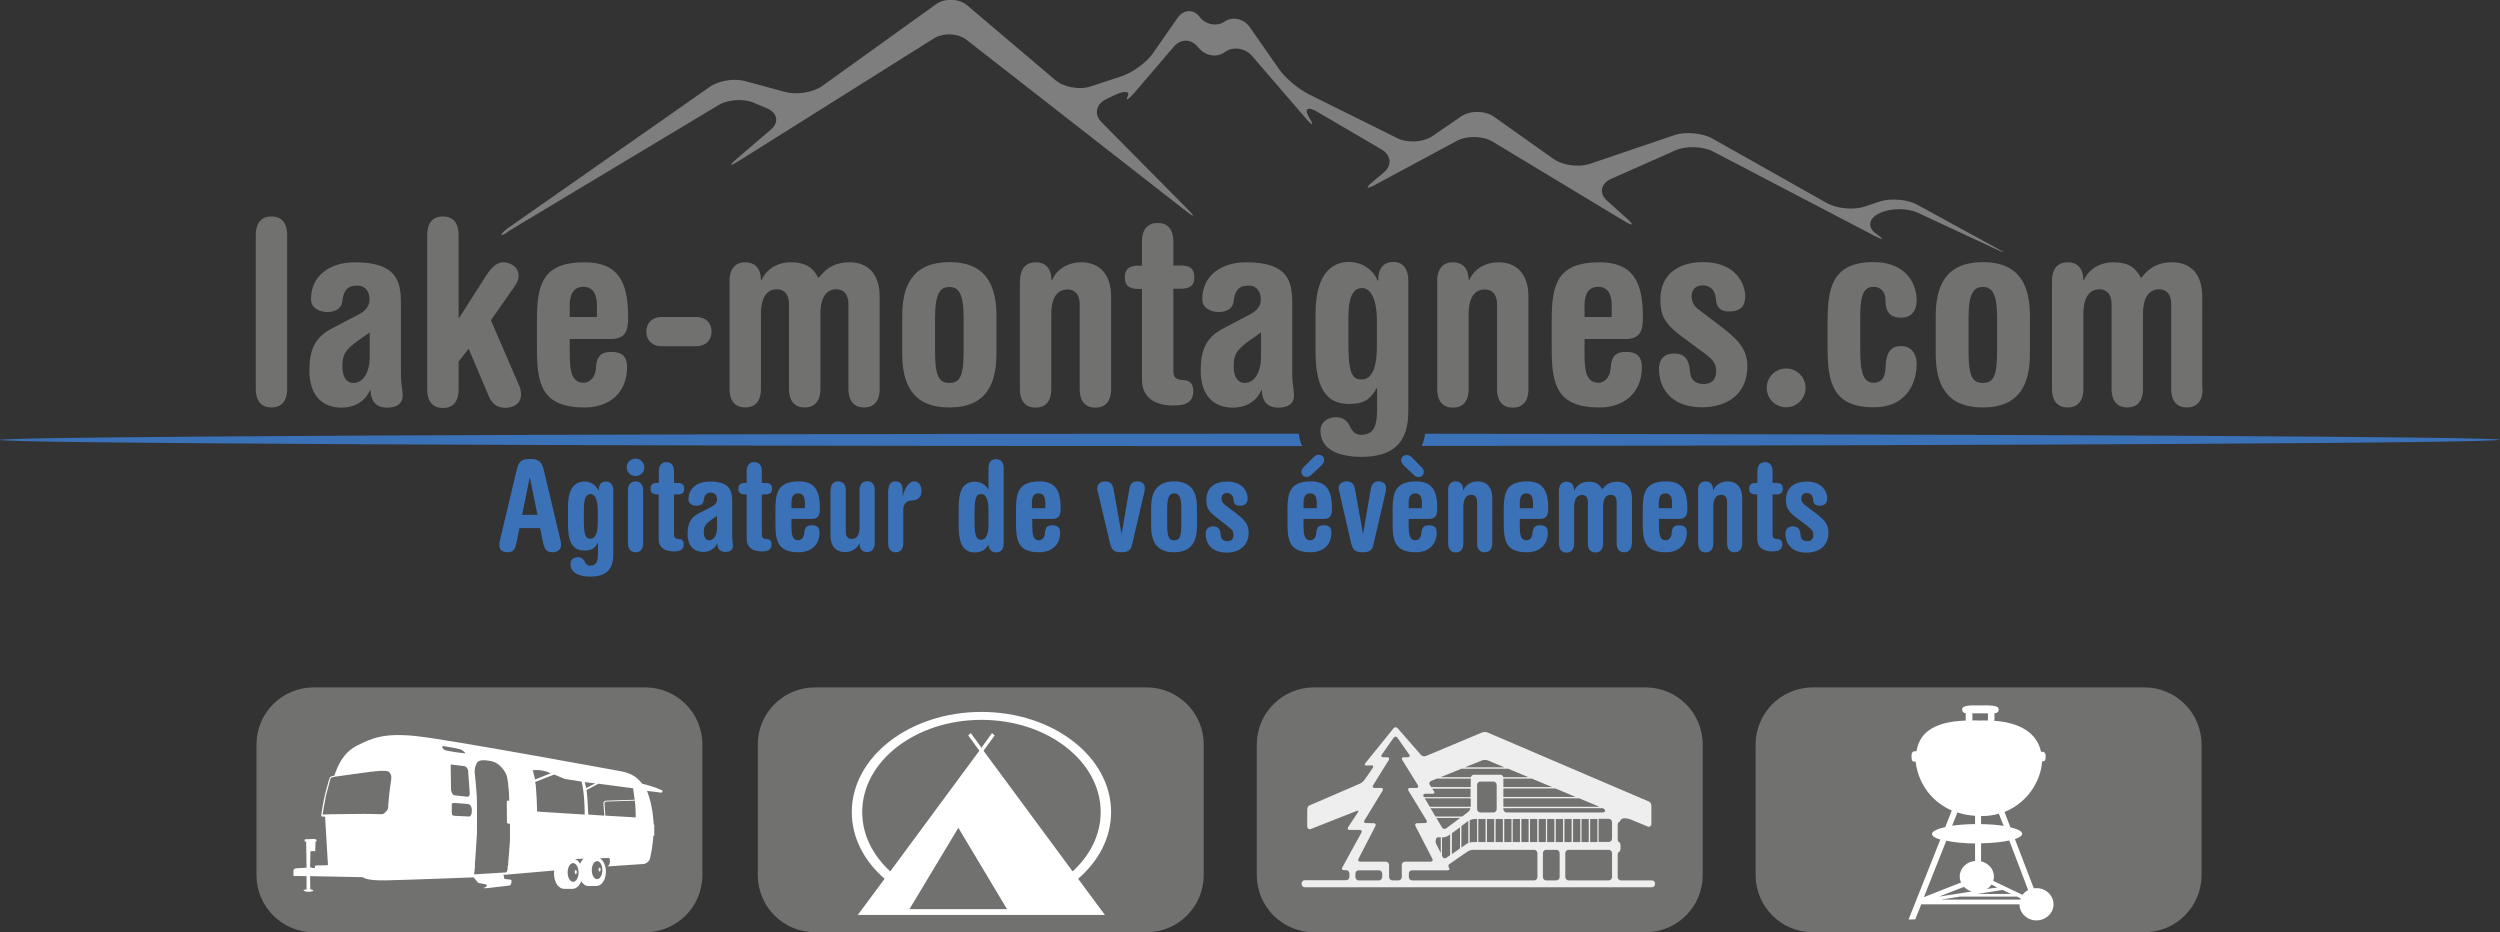 <svg xmlns="http://www.w3.org/2000/svg" xmlns:xlink="http://www.w3.org/1999/xlink" id="Calque_1" x="0px" y="0px" viewBox="0 0 1417.3 528.5" style="enable-background:new 0 0 1417.3 528.5;" xml:space="preserve"><rect x="0" y="0" width="1417.3" height="528.5" fill="#333333" stroke="none"/><style type="text/css">	.st0{fill:#7E7E7E;}	.st1{fill:#3A71B7;}	.st2{fill:#717170;}	.st3{fill:#EEEEEE;}	.st4{fill:#FFFFFF;}</style><path class="st0" d="M694.4,29.5c4.5-3.3,11.4-2.4,15.4,2.2l30.5,35.4c3.9,4.6,4.8,4.3,1.8-0.6c-2.9-4.9-0.8-6.4,4.7-3.1l36.4,21.3 c5.5,3.2,6.1,9.1,1.3,13.1l-6,5c-4.8,4-4,4.8,1.6,1.7l45.9-24.7c5.6-3,14.7-2.8,20.2,0.5l74.4,44.9c5.4,3.3,6.1,2.6,1.5-1.5 l-11.1-10c-4.6-4.1-3.5-9.7,2.4-12.3l36.5-16.2c5.9-2.6,15.4-2.3,21.1,0.6l91.3,47.7c5.7,3,6.2,2.5,1.3-1c-5-3.5-4.3-8.6,1.5-11.4 l0.9-0.4c5.8-2.8,15.4-2.8,21.2-0.1l44,20.5c5.8,2.7,6,2.4,0.4-0.6l-44.6-24.4c-5.6-3.1-15.3-3.9-21.5-1.8l-8.3,2.8 c-6.2,2.1-15.8,1.2-21.4-1.9l-65.1-36.7c-5.6-3.1-15.2-4-21.4-1.9l-48,16.3c-6.2,2.1-15.5,0.9-20.6-2.8l-33.7-23.9 c-5.1-3.6-13.6-3.7-18.8-0.1l-16,11c-5.2,3.6-14.2,4.1-19.9,1.3l-50.4-25c-5.8-2.9-13.3-9.2-16.7-14.1l-16.6-23.8 c-3.4-4.9-9.8-6.4-14.3-3.3c-4.4,3.1-10.9,1.8-14.3-2.7c-3.4-4.5-9-4.2-12.4,0.6l-14.2,20.4c-3.4,4.9-11.3,10.6-17.5,12.7l-17.6,5.8 c-6.2,2.1-15.2,0.5-19.9-3.5l-50-42.4c-4.7-4-12.8-4.3-17.9-0.6l-64.3,46.2c-5.1,3.7-14.5,5.2-20.8,3.5l-23.3-6.3 c-6.4-1.7-15.6,0-20.5,3.9l-114.3,80c-4.9,3.9-3.4,4.8,1.4,1l118.1-70.9c5.3-3.5,14.5-4.2,20.4-1.7l7.6,3.2c6,2.6,7,7.9,2.3,12 l-19.4,16.6c-4.7,4-4.2,4.6,1.2,1.2l110.5-69.4c5.4-3.4,13.8-3,18.7,0.9l124.2,96.9c4.9,3.9,5.4,3.4,1.1-0.9l-49-49.5 c-4.3-4.3-3.1-10.2,2.7-13l4.4-2.1c5.8-2.8,9.3-2.6,7.8,0.5c-1.5,3.1,0.4,1.9,4.4-2.7l21.8-25.5c3.9-4.6,10.1-4.4,13.7,0.4l0.3,0.3 C683.2,31.7,689.9,32.9,694.4,29.5L694.4,29.5z"></path><g>	<path class="st1" d="M294.5,299.4h11.7l1.5,7.5c0.9,4.7,2.3,6.2,5.7,6.2c2.3,0,4.7-1.2,4.7-4.4c0-0.8-0.3-2.3-0.7-3.9l-9-37.9  c-1.2-5.2-3-6.7-7.8-6.7c-5.3,0-6.6,1.5-7.8,6.7l-9.1,38.2c-0.4,1.4-0.6,3.1-0.6,3.9c0,2.5,1.6,4.1,4.5,4.1c3,0,4.3-1.3,5-4.5  L294.5,299.4L294.5,299.4z M304.7,291.9H296l4.3-21.2h0.1L304.7,291.9L304.7,291.9z"></path>	<path class="st1" d="M322,287.3v9.9c0,7.9,1.4,14.9,9.2,14.9c3.7,0,5.7-0.8,7.7-4.3h0.1v5.3c0,5.2-0.8,7.6-4.5,7.6  c-1.1,0-2.3-0.6-3-2.3c-0.6-1.3-1.8-2.5-3.8-2.5c-2.5,0-4.3,1.4-4.3,3.8c0,5,4.9,7.2,11.3,7.2c8.6,0,13-3.8,13-12.5v-36.2  c0-3.5-1.7-5.2-4.1-5.2c-2.7,0-4.2,1.6-4.2,5.2h-0.1c-1.3-3.3-4.6-5.2-7.9-5.2C323.9,273,322,280,322,287.3L322,287.3z M331,294.6  v-6.1c0-6.2,1.4-8.4,3.8-8.4c1.6,0,4.1,1.5,4.1,9.3v6.7c0,7.7-2.2,9.3-4.2,9.3C331.8,305.4,331,303.1,331,294.6L331,294.6z"></path>	<path class="st1" d="M356,278.1v29.8c0,3.5,1.7,5.2,4.3,5.2c2.6,0,4.3-1.6,4.3-5.2v-29.8c0-3.5-1.7-5.2-4.3-5.2  C357.7,273,356,274.6,356,278.1L356,278.1z M360.3,260c-2.8,0-5,2.2-5,4.9c0,2.8,2.2,5,5,5c2.8,0,5-2.2,5-5  C365.2,262.2,363,260,360.3,260L360.3,260z"></path>	<path class="st1" d="M373.5,280.3h-0.9c-2.5,0-3.8-0.9-3.8-3.2c0-2.4,1.3-3.3,3.8-3.3h0.9v-6.6c0-3.5,1.7-5.2,4.3-5.2  c2.6,0,4.3,1.6,4.3,5.2v6.6h2c2.6,0,3.8,0.8,3.8,3.3c0,2.3-1.3,3.2-3.8,3.2h-2v22.5c0,1.6,0.4,2.6,2.3,2.7c2,0.1,3.2,0.8,3.2,3.1  c0,2.9-1.8,4-5.5,4c-6.7,0-8.7-3.5-8.7-7.1V280.3L373.5,280.3z"></path>	<path class="st1" d="M415.1,304v-19.7c0-6.2-1.3-11.3-12.8-11.3c-6.7,0-12,3.5-12,10.2c0,2.6,2.6,3.5,4.5,3.5c2.3,0,3.9-1,4.1-2.8  c0.4-3.1,1.3-4.6,4.3-4.6c2.2,0,3.3,1.8,3.3,3.8c0,1.6-0.9,3-2.8,4l-7.7,4c-4.5,2.4-6.2,5.7-6.2,11.5c0,7.2,3.8,10.3,8.9,10.3  c3.1,0,6.3-1.4,7.9-4.8l0.1-0.1c0,3.8,2.2,4.9,4.5,4.9c2.8,0,4.3-1.1,4.3-3.4C415.6,308.5,415.1,306.5,415.1,304L415.1,304z   M406.5,292.4v6.8c0,4-1.7,7.1-4.5,7.1c-1.8,0-3-1.6-3-4.5c0-3.3,0.7-4.6,4.5-7.3L406.5,292.4L406.5,292.4z"></path>	<path class="st1" d="M423.3,280.3h-0.9c-2.6,0-3.8-0.9-3.8-3.2c0-2.4,1.3-3.3,3.8-3.3h0.9v-6.6c0-3.5,1.7-5.2,4.3-5.2  c2.6,0,4.3,1.6,4.3,5.2v6.6h2c2.6,0,3.8,0.8,3.8,3.3c0,2.3-1.3,3.2-3.8,3.2h-2v22.5c0,1.6,0.4,2.6,2.3,2.7c2,0.1,3.2,0.8,3.2,3.1  c0,2.9-1.8,4-5.4,4c-6.7,0-8.7-3.5-8.7-7.1V280.3L423.3,280.3z"></path>	<path class="st1" d="M439.6,289v8c0,9.8,1.4,16.1,13.2,16.1c7,0,11.8-4.2,11.8-11.1c0-3.4-1.8-4.2-4.4-4.2c-2.4,0-4.1,0.8-4.3,4.6  c-0.1,2.1-1.5,3.9-3.3,3.9c-3.6,0-3.9-3.6-3.9-8.2v-3.9H460c4.4,0,4.8-2.7,4.8-6.2c0-10-3-15.1-12-15.1  C441,273,439.6,279.2,439.6,289L439.6,289z M456.2,288.1h-7.5v-3.2c0-2.9,0.9-5.2,3.8-5.2c2.8,0,3.8,2.3,3.8,5.2V288.1L456.2,288.1  z"></path>	<path class="st1" d="M470.9,278.1c0-3.5,1.7-5.2,4.3-5.2c2.6,0,4.3,1.6,4.3,5.2v23.4c0,2.9,1.2,4,3.3,4c3,0,4.5-2,4.5-6.9v-20.6  c0-3.5,1.7-5.2,4.3-5.2c2.6,0,4.3,1.6,4.3,5.2v29.8c0,3.5-1.7,5.2-4.3,5.2c-2.6,0-4.3-1.6-4.3-5h-0.1c-1.4,3.3-4.8,5-8.1,5  c-4.8,0-8.3-3-8.3-9.5V278.1L470.9,278.1z"></path>	<path class="st1" d="M503.7,277.6c0-2.8,1.2-4.7,4-4.7c2.8,0,4,1.8,4,4.7v3.6h0.1c1.3-4.8,3.5-8.3,6.4-8.3c2.3,0,4.2,1.7,4.2,5.6  c0,2.6-1.4,5.2-5.4,5.2c-2.7,0-4.9,1.8-4.9,5.2v19c0,3.5-1.7,5.2-4.3,5.2c-2.6,0-4.3-1.6-4.3-5.2V277.6L503.7,277.6z"></path>	<path class="st1" d="M543.5,287.9v10.3c0,7.9,1.4,15,9.2,15c3.3,0,6.1-1.4,7.6-4.5h0.1c0,2.5,1.8,4.5,4.3,4.5  c2.6,0,4.3-1.6,4.3-5.2v-42.5c0-3.5-1.7-5.2-4.3-5.2c-2.6,0-4.3,1.6-4.3,5.2v12h-0.1c-1.6-2.9-4.5-4.4-7.6-4.4  C544.9,273,543.5,280,543.5,287.9L543.5,287.9z M552.5,295.9v-5c0-8.4,0.8-10.8,3.7-10.8c2,0,4.2,1.5,4.2,9.3v7.2  c0,5.5-0.9,9.4-4.3,9.4C553,306,552.5,302.3,552.5,295.9L552.5,295.9z"></path>	<path class="st1" d="M576,289v8c0,9.8,1.4,16.1,13.2,16.1c7,0,11.8-4.2,11.8-11.1c0-3.4-1.9-4.2-4.4-4.2c-2.4,0-4.1,0.8-4.2,4.6  c-0.1,2.1-1.5,3.9-3.3,3.9c-3.5,0-3.9-3.6-3.9-8.2v-3.9h11.3c4.4,0,4.8-2.7,4.8-6.2c0-10-3-15.1-12-15.1  C577.4,273,576,279.2,576,289L576,289z M592.6,288.1H585v-3.2c0-2.9,0.9-5.2,3.8-5.2c2.8,0,3.8,2.3,3.8,5.2V288.1L592.6,288.1z"></path>	<path class="st1" d="M622.4,278.9c-0.2-0.9-0.4-1.4-0.4-2c0-2.5,2.1-4,4.4-4c2.9,0,4.3,1.3,4.9,4.5l4.5,25.2h0.1l4.3-25.2  c0.5-2.8,1.6-4.5,4.5-4.5c3.1,0,4.3,1.9,4.3,3.7c0,1.1-0.1,1.9-0.4,3l-6.9,29.6c-0.6,2.5-1.9,3.9-6.1,3.9c-4.6,0-5.6-1.8-6.4-5.5  L622.4,278.9L622.4,278.9z"></path>	<path class="st1" d="M652.6,287.8v10.4c0,8.2,2.7,14.9,13,14.9c10.3,0,13-6.7,13-14.9v-10.4c0-8.2-2.7-14.9-13-14.9  C655.3,273,652.6,279.6,652.6,287.8L652.6,287.8z M661.7,297.5v-9.1c0-7,1.4-8.7,4-8.7c2.6,0,4,1.7,4,8.7v9.1c0,7.1-1.1,8.8-4,8.8  C662.8,306.3,661.7,304.6,661.7,297.5L661.7,297.5z"></path>	<path class="st1" d="M689.7,293.4c-5-3.7-5.8-6.1-5.8-10.1c0-6.9,4.9-10.3,11.8-10.3c9.2,0,11.6,6.3,11.6,9.4c0,2.6-1,4.3-4.5,4.3  c-2.3,0-3.4-1.2-3.5-3.3c-0.1-2.6-1.6-3.9-3.8-3.9c-1.8,0-3,1.2-3,3c0,1.3,0.5,2.6,1.9,3.7l5.3,4c5.4,4,8.2,6.6,8.2,11.8  c0,7.5-5.5,11.3-12.5,11.3c-9.3,0-11.9-6.1-11.9-10.6c0-3.2,2.1-4.3,4.1-4.3c3.2,0,4.3,1.7,4.5,5.3c0.1,1.6,1.1,3.1,3.8,3.1  c2.3,0,3.4-1.3,3.4-3.5c0-1.9-0.6-3-3.1-4.8L689.7,293.4L689.7,293.4z"></path>	<path class="st1" d="M746.5,288.1H739v-3.2c0-2.9,0.9-5.2,3.8-5.2c2.8,0,3.7,2.3,3.7,5.2V288.1L746.5,288.1z M729.9,289v8  c0,9.8,1.4,16.1,13.2,16.1c7,0,11.7-4.2,11.7-11.1c0-3.4-1.8-4.2-4.4-4.2c-2.4,0-4.1,0.8-4.2,4.6c-0.1,2.1-1.5,3.9-3.3,3.9  c-3.5,0-3.9-3.6-3.9-8.2v-3.9h11.3c4.4,0,4.8-2.7,4.8-6.2c0-10-3.1-15.1-12-15.1C731.3,273,729.9,279.2,729.9,289L729.9,289z   M744.9,259l-6,6c-0.6,0.6-1.1,1.5-1.1,2.3c0,1.8,1.1,3.1,3,3.1c1,0,1.8-0.4,2.5-1.1l5.6-5.2c0.9-0.8,1.8-2,1.8-3.3  c0-1.9-1.6-3-3.1-3C746.5,257.9,745.9,258,744.9,259L744.9,259z"></path>	<path class="st1" d="M759.3,278.9c-0.2-0.9-0.4-1.4-0.4-2c0-2.5,2.1-4,4.4-4c2.9,0,4.3,1.3,4.9,4.5l4.5,25.2h0.1l4.3-25.2  c0.5-2.8,1.6-4.5,4.5-4.5c3,0,4.2,1.9,4.2,3.7c0,1.1-0.1,1.9-0.4,3l-6.9,29.6c-0.6,2.5-1.8,3.9-6.1,3.9c-4.6,0-5.6-1.8-6.5-5.5  L759.3,278.9L759.3,278.9z"></path>	<path class="st1" d="M806.1,288.1h-7.5v-3.2c0-2.9,0.9-5.2,3.8-5.2c2.8,0,3.7,2.3,3.7,5.2V288.1L806.1,288.1z M789.5,289v8  c0,9.8,1.4,16.1,13.2,16.1c7,0,11.8-4.2,11.8-11.1c0-3.4-1.8-4.2-4.4-4.2c-2.4,0-4.1,0.8-4.3,4.6c-0.1,2.1-1.5,3.9-3.3,3.9  c-3.5,0-3.9-3.6-3.9-8.2v-3.9H810c4.4,0,4.8-2.7,4.8-6.2c0-10-3-15.1-12-15.1C791,273,789.5,279.2,789.5,289L789.5,289z   M796.1,264.2l5.6,5.2c0.8,0.7,1.6,1.1,2.5,1.1c1.8,0,3-1.4,3-3.1c0-0.9-0.4-1.7-1.1-2.3l-5.9-6c-1-1-1.6-1.1-2.8-1.1  c-1.5,0-3.1,1.1-3.1,3C794.4,262.2,795.2,263.3,796.1,264.2L796.1,264.2z"></path>	<path class="st1" d="M820.9,278.1c0-3.5,1.7-5.2,4.3-5.2c2.6,0,4.3,1.6,4.3,5h0.1c1.4-3.3,4.8-5,8.1-5c4.8,0,8.3,3,8.3,9.5v25.5  c0,3.5-1.7,5.2-4.3,5.2c-2.6,0-4.3-1.6-4.3-5.2v-23.4c0-2.9-1.5-4-3.3-4c-2.8,0-4.5,2.1-4.5,6.9v20.6c0,3.5-1.7,5.2-4.3,5.2  c-2.6,0-4.3-1.6-4.3-5.2V278.1L820.9,278.1z"></path>	<path class="st1" d="M852.5,289v8c0,9.8,1.4,16.1,13.2,16.1c7,0,11.8-4.2,11.8-11.1c0-3.4-1.8-4.2-4.4-4.2c-2.4,0-4.1,0.8-4.3,4.6  c-0.1,2.1-1.5,3.9-3.3,3.9c-3.6,0-3.9-3.6-3.9-8.2v-3.9h11.3c4.4,0,4.8-2.7,4.8-6.2c0-10-3.1-15.1-12-15.1  C853.9,273,852.5,279.2,852.5,289L852.5,289z M869.1,288.1h-7.5v-3.2c0-2.9,0.9-5.2,3.7-5.2c2.8,0,3.8,2.3,3.8,5.2V288.1  L869.1,288.1z"></path>	<path class="st1" d="M925.1,307.9c0,3.5-1.7,5.2-4.3,5.2c-2.6,0-4.3-1.6-4.3-5.2v-23.4c0-2.9-1.5-4-3.3-4c-2.7,0-4.4,2.1-4.4,6.9  v20.6c0,3.5-1.7,5.2-4.3,5.2c-2.6,0-4.3-1.6-4.3-5.2v-23.4c0-2.9-1.5-4-3.3-4c-2.7,0-4.5,2.1-4.5,6.9v20.6c0,3.5-1.7,5.2-4.3,5.2  c-2.6,0-4.3-1.6-4.3-5.2v-29.8c0-3.5,1.7-5.2,4.3-5.2c2.6,0,4.3,1.6,4.3,5h0.1c1.4-3.3,4.7-5,8.1-5c3.8,0,6,1.1,7.7,4.3  c2.5-3.2,4.9-4.3,8.6-4.3c4.8,0,8.3,3,8.3,9.5V307.9L925.1,307.9z"></path>	<path class="st1" d="M931.3,289v8c0,9.8,1.4,16.1,13.2,16.1c7,0,11.8-4.2,11.8-11.1c0-3.4-1.8-4.2-4.4-4.2c-2.4,0-4.1,0.8-4.2,4.6  c-0.1,2.1-1.5,3.9-3.3,3.9c-3.5,0-3.9-3.6-3.9-8.2v-3.9h11.3c4.4,0,4.8-2.7,4.8-6.2c0-10-3-15.1-12.1-15.1  C932.7,273,931.3,279.2,931.3,289L931.3,289z M947.9,288.1h-7.5v-3.2c0-2.9,0.9-5.2,3.8-5.2c2.8,0,3.7,2.3,3.7,5.2V288.1  L947.9,288.1z"></path>	<path class="st1" d="M962.6,278.1c0-3.5,1.7-5.2,4.3-5.2c2.6,0,4.3,1.6,4.3,5h0.1c1.4-3.3,4.7-5,8.1-5c4.8,0,8.3,3,8.3,9.5v25.5  c0,3.5-1.7,5.2-4.3,5.2c-2.6,0-4.3-1.6-4.3-5.2v-23.4c0-2.9-1.5-4-3.3-4c-2.8,0-4.5,2.1-4.5,6.9v20.6c0,3.5-1.7,5.2-4.3,5.2  c-2.6,0-4.3-1.6-4.3-5.2V278.1L962.6,278.1z"></path>	<path class="st1" d="M996.3,280.3h-0.9c-2.5,0-3.8-0.9-3.8-3.2c0-2.4,1.3-3.3,3.8-3.3h0.9v-6.6c0-3.5,1.7-5.2,4.3-5.2  c2.6,0,4.3,1.6,4.3,5.2v6.6h2c2.5,0,3.8,0.8,3.8,3.3c0,2.3-1.3,3.2-3.8,3.2h-2v22.5c0,1.6,0.3,2.6,2.3,2.7c2,0.1,3.2,0.8,3.2,3.1  c0,2.9-1.8,4-5.5,4c-6.7,0-8.7-3.5-8.7-7.1V280.3L996.3,280.3z"></path>	<path class="st1" d="M1018.3,293.4c-4.9-3.7-5.8-6.1-5.8-10.1c0-6.9,4.9-10.3,11.8-10.3c9.2,0,11.6,6.3,11.6,9.4  c0,2.6-1.1,4.3-4.5,4.3c-2.3,0-3.4-1.2-3.5-3.3c-0.1-2.6-1.6-3.9-3.7-3.9c-1.8,0-3,1.2-3,3c0,1.3,0.5,2.6,1.9,3.7l5.3,4  c5.4,4,8.2,6.6,8.2,11.8c0,7.5-5.5,11.3-12.5,11.3c-9.3,0-11.9-6.1-11.9-10.6c0-3.2,2.1-4.3,4.1-4.3c3.2,0,4.3,1.7,4.5,5.3  c0.2,1.6,1.1,3.1,3.8,3.1c2.3,0,3.4-1.3,3.4-3.5c0-1.9-0.6-3-3-4.8L1018.3,293.4L1018.3,293.4z"></path></g><g>	<path class="st1" d="M807.9,245.9c-0.3,2.4-0.9,4.7-1.9,6.9c345.3-0.2,611.2-1.7,611.2-3.5C1417.3,247.6,1152.3,246.2,807.9,245.9  L807.9,245.9z"></path>	<path class="st1" d="M736.3,245.9h-27.6C317.3,245.9,0,247.5,0,249.4c0,1.9,317.3,3.5,708.7,3.5c9.9,0,19.7,0,29.5,0  C737.2,250.7,736.6,248.3,736.3,245.9L736.3,245.9z"></path></g><g>	<path class="st2" d="M145,133.3c0-7.3,3.5-10.6,8.9-10.6c5.4,0,8.9,3.3,8.9,10.6v87.1c0,7.3-3.5,10.6-8.9,10.6  c-5.4,0-8.9-3.3-8.9-10.6V133.3L145,133.3z"></path>	<path class="st2" d="M227.3,212.3v-40.4c0-12.8-2.6-23.2-26.3-23.2c-13.6,0-24.7,7.3-24.7,20.9c0,5.4,5.4,7.3,9.3,7.3  c4.6,0,8-2.2,8.4-5.7c0.7-6.2,2.6-9.3,8.7-9.3c4.5,0,6.8,3.6,6.8,7.8c0,3.3-1.7,6.2-5.7,8.3l-15.8,8.3  c-9.3,4.9-12.6,11.8-12.6,23.7c0,14.8,7.8,21.1,18.3,21.1c6.4,0,12.9-2.8,16.1-9.9l0.3-0.1c0,7.7,4.5,10,9.3,10  c5.7,0,8.9-2.3,8.9-7C228.3,221.6,227.3,217.3,227.3,212.3L227.3,212.3z M209.6,188.5v13.9c0,8.3-3.5,14.7-9.3,14.7  c-3.8,0-6.2-3.3-6.2-9.3c0-6.7,1.5-9.4,9.3-15L209.6,188.5L209.6,188.5z"></path>	<path class="st2" d="M242.2,133.3c0-7.3,3.5-10.6,8.9-10.6c5.4,0,8.9,3.3,8.9,10.6v46.9h0.3l15.4-24.1c2.5-3.9,5.7-7.4,9.6-7.4  c3.8,0,8.7,2.5,8.7,7.6c0,2-0.6,3.6-2.3,6.1l-13.4,19.2l16.1,37.2c0.7,1.6,1,3.3,1,5.1c0,4.4-3.9,7.3-8.7,7.3  c-4.8,0-7.5-1.9-9.7-6.8l-11.3-26.7l-5.7,7.3v15.7c0,7.3-3.5,10.6-8.9,10.6c-5.4,0-8.9-3.3-8.9-10.6V133.3L242.2,133.3z"></path>	<path class="st2" d="M304.4,181.6V198c0,20,2.9,33,27,33c14.4,0,24.1-8.6,24.1-22.8c0-7-3.8-8.7-9-8.7c-4.9,0-8.4,1.7-8.7,9.4  c-0.1,4.2-3,8.1-6.8,8.1c-7.3,0-8-7.4-8-16.8v-8h23.2c9,0,9.9-5.5,9.9-12.6c0-20.6-6.2-30.9-24.7-30.9  C307.3,148.7,304.4,161.6,304.4,181.6L304.4,181.6z M338.4,179.7H323v-6.5c0-6,1.9-10.6,7.7-10.6c5.8,0,7.7,4.6,7.7,10.6V179.7  L338.4,179.7z"></path>	<path class="st2" d="M375.4,196.3c-6.2,0-9-3.9-9-8.3c0-4.3,2.8-8.3,9-8.3h19c6.2,0,9,3.9,9,8.3c0,4.4-2.8,8.3-9,8.3H375.4  L375.4,196.3z"></path>	<path class="st2" d="M498.7,220.4c0,7.3-3.5,10.6-8.8,10.6c-5.4,0-8.9-3.3-8.9-10.6v-48.1c0-5.8-3.1-8.3-6.8-8.3  c-5.5,0-9.1,4.2-9.1,14.1v42.3c0,7.3-3.5,10.6-8.9,10.6c-5.4,0-8.9-3.3-8.9-10.6v-48.1c0-5.8-3-8.3-6.8-8.3  c-5.5,0-9.1,4.2-9.1,14.1v42.3c0,7.3-3.5,10.6-8.9,10.6c-5.4,0-8.9-3.3-8.9-10.6v-61.1c0-7.2,3.5-10.6,8.9-10.6  c5.4,0,8.9,3.4,8.9,10.2h0.3c2.9-6.8,9.7-10.2,16.5-10.2c7.8,0,12.3,2.3,15.8,8.9c5.2-6.5,10.2-8.9,17.7-8.9c9.9,0,17,6.1,17,19.5  V220.4L498.7,220.4z"></path>	<path class="st2" d="M511.5,179.1v21.4c0,16.8,5.5,30.5,26.7,30.5c21.2,0,26.7-13.7,26.7-30.5v-21.4c0-16.8-5.5-30.5-26.7-30.5  C517,148.7,511.5,162.3,511.5,179.1L511.5,179.1z M530.1,199.1v-18.7c0-14.2,2.9-17.7,8.1-17.7c5.2,0,8.1,3.5,8.1,17.7v18.7  c0,14.5-2.3,18-8.1,18C532.4,217,530.1,213.6,530.1,199.1L530.1,199.1z"></path>	<path class="st2" d="M578.3,159.3c0-7.2,3.5-10.6,8.9-10.6c5.4,0,8.9,3.4,8.9,10.2h0.3c2.9-6.8,9.7-10.2,16.5-10.2  c9.9,0,17,6.1,17,19.5v52.3c0,7.3-3.5,10.6-8.9,10.6c-5.4,0-8.9-3.3-8.9-10.6v-48.1c0-5.8-3.1-8.3-6.8-8.3c-5.7,0-9.3,4.2-9.3,14.1  v42.3c0,7.3-3.5,10.6-8.9,10.6c-5.4,0-8.9-3.3-8.9-10.6V159.3L578.3,159.3z"></path>	<path class="st2" d="M647.4,163.8h-1.9c-5.2,0-7.8-1.7-7.8-6.5c0-4.9,2.6-6.7,7.8-6.7h1.9V137c0-7.3,3.5-10.6,8.9-10.6  c5.4,0,8.9,3.3,8.9,10.6v13.5h4.1c5.2,0,7.8,1.7,7.8,6.7c0,4.8-2.6,6.5-7.8,6.5h-4.1v46.2c0,3.3,0.7,5.2,4.8,5.5  c4.1,0.1,6.5,1.6,6.5,6.2c0,6-3.6,8.3-11.2,8.3c-13.6,0-17.9-7.1-17.9-14.5V163.8L647.4,163.8z"></path>	<path class="st2" d="M732.6,212.3v-40.4c0-12.8-2.6-23.2-26.3-23.2c-13.6,0-24.7,7.3-24.7,20.9c0,5.4,5.4,7.3,9.3,7.3  c4.6,0,8-2.2,8.4-5.7c0.7-6.2,2.6-9.3,8.7-9.3c4.5,0,6.8,3.6,6.8,7.8c0,3.3-1.8,6.2-5.7,8.3l-15.8,8.3  c-9.3,4.9-12.6,11.8-12.6,23.7c0,14.8,7.8,21.1,18.3,21.1c6.4,0,12.9-2.8,16.1-9.9l0.3-0.1c0,7.7,4.5,10,9.3,10  c5.6,0,8.9-2.3,8.9-7C733.6,221.6,732.6,217.3,732.6,212.3L732.6,212.3z M714.9,188.5v13.9c0,8.3-3.5,14.7-9.3,14.7  c-3.8,0-6.2-3.3-6.2-9.3c0-6.7,1.5-9.4,9.3-15L714.9,188.5L714.9,188.5z"></path>	<path class="st2" d="M745.8,178.1v20.3c0,16.1,2.9,30.6,18.9,30.6c7.6,0,11.6-1.6,15.7-8.9h0.3v10.9c0,10.6-1.6,15.5-9.3,15.5  c-2.2,0-4.7-1.3-6.1-4.8c-1.2-2.8-3.8-5.2-7.8-5.2c-5.1,0-8.9,2.9-8.9,7.8c0,10.3,10,14.7,23.2,14.7c17.7,0,26.6-7.8,26.6-25.7  v-74.2c0-7.2-3.5-10.6-8.4-10.6c-5.5,0-8.7,3.4-8.7,10.6H781c-2.8-6.8-9.4-10.6-16.3-10.6C749.8,148.7,745.8,163.2,745.8,178.1  L745.8,178.1z M764.4,193.1v-12.5c0-12.8,2.9-17.3,7.8-17.3c3.3,0,8.4,3.2,8.4,19v13.8c0,15.8-4.5,19-8.7,19  C766,215.2,764.4,210.4,764.4,193.1L764.4,193.1z"></path>	<path class="st2" d="M814.8,159.3c0-7.2,3.5-10.6,8.9-10.6c5.4,0,8.9,3.4,8.9,10.2h0.3c2.9-6.8,9.7-10.2,16.6-10.2  c9.9,0,17,6.1,17,19.5v52.3c0,7.3-3.5,10.6-8.9,10.6c-5.4,0-8.9-3.3-8.9-10.6v-48.1c0-5.8-3.1-8.3-6.8-8.3c-5.7,0-9.3,4.2-9.3,14.1  v42.3c0,7.3-3.5,10.6-8.9,10.6c-5.4,0-8.9-3.3-8.9-10.6V159.3L814.8,159.3z"></path>	<path class="st2" d="M879.7,181.6V198c0,20,2.9,33,27,33c14.4,0,24.1-8.6,24.1-22.8c0-7-3.8-8.7-9-8.7c-5,0-8.4,1.7-8.7,9.4  c-0.2,4.2-3.1,8.1-6.8,8.1c-7.3,0-8-7.4-8-16.8v-8h23.2c9,0,9.9-5.5,9.9-12.6c0-20.6-6.2-30.9-24.7-30.9  C882.6,148.7,879.7,161.6,879.7,181.6L879.7,181.6z M913.7,179.7h-15.4v-6.5c0-6,1.9-10.6,7.7-10.6c5.8,0,7.7,4.6,7.7,10.6V179.7  L913.7,179.7z"></path>	<path class="st2" d="M953.2,190.6c-10.2-7.6-11.9-12.5-11.9-20.8c0-14.2,10-21.2,24.3-21.2c18.9,0,23.8,12.9,23.8,19.3  c0,5.2-2.2,8.7-9.3,8.7c-4.8,0-7-2.5-7.3-6.8c-0.3-5.4-3.2-8-7.7-8c-3.6,0-6.1,2.3-6.1,6.1c0,2.6,1,5.4,3.9,7.5l10.9,8.3  c11,8.3,16.8,13.5,16.8,24.1c0,15.4-11.2,23.1-25.7,23.1c-19,0-24.4-12.5-24.4-21.6c0-6.7,4.2-8.9,8.4-8.9c6.5,0,8.7,3.5,9.3,10.9  c0.3,3.3,2.2,6.4,7.7,6.4c4.6,0,7-2.6,7-7.3c0-3.9-1.3-6.1-6.3-9.9L953.2,190.6L953.2,190.6z"></path>	<path class="st2" d="M1012.6,208.9c6.1,0,11,4.9,11,11c0,6.1-4.9,11-11,11c-6.1,0-11-4.9-11-11  C1001.5,213.9,1006.5,208.9,1012.6,208.9L1012.6,208.9z"></path>	<path class="st2" d="M1036.1,182.6c0-18.9,2.3-34,26-34c20.3,0,24.5,14.4,24.5,21.5c0,7-3.8,10-8.7,10c-6,0-9-2.8-9-10  c0-4.9-2.9-7.5-6.7-7.5c-7.1,0-7.6,8-7.6,18.4v17.4c0,13.1,1.9,18.6,7.6,18.6c3.3,0,6.5-1.7,6.7-8c0.4-10,3.3-12.8,9-12.8  c5.2,0,8.7,3.8,8.7,10.3c0,7.8-3.6,24.4-24.5,24.4c-23.7,0-26-15.1-26-34V182.6L1036.1,182.6z"></path>	<path class="st2" d="M1097.4,179.1v21.4c0,16.8,5.5,30.5,26.7,30.5c21.2,0,26.7-13.7,26.7-30.5v-21.4c0-16.8-5.5-30.5-26.7-30.5  C1102.9,148.7,1097.4,162.3,1097.4,179.1L1097.4,179.1z M1116,199.1v-18.7c0-14.2,2.9-17.7,8.1-17.7c5.2,0,8.1,3.5,8.1,17.7v18.7  c0,14.5-2.3,18-8.1,18C1118.3,217,1116,213.6,1116,199.1L1116,199.1z"></path>	<path class="st2" d="M1248.7,220.4c0,7.3-3.5,10.6-8.9,10.6c-5.4,0-8.9-3.3-8.9-10.6v-48.1c0-5.8-3-8.3-6.8-8.3  c-5.5,0-9.2,4.2-9.2,14.1v42.3c0,7.3-3.5,10.6-8.9,10.6c-5.4,0-8.9-3.3-8.9-10.6v-48.1c0-5.8-3.1-8.3-6.8-8.3  c-5.5,0-9.2,4.2-9.2,14.1v42.3c0,7.3-3.5,10.6-8.9,10.6c-5.4,0-8.9-3.3-8.9-10.6v-61.1c0-7.2,3.5-10.6,8.9-10.6  c5.4,0,8.9,3.4,8.9,10.2h0.3c2.9-6.8,9.7-10.2,16.6-10.2c7.8,0,12.3,2.3,15.8,8.9c5.2-6.5,10.2-8.9,17.7-8.9c9.9,0,17,6.1,17,19.5  V220.4L1248.7,220.4z"></path></g><g>	<path class="st2" d="M965.3,496.1c0,17.9-14.5,32.4-32.4,32.4h-188c-17.9,0-32.4-14.5-32.4-32.4v-74c0-17.9,14.5-32.4,32.4-32.4  h188c17.9,0,32.4,14.5,32.4,32.4V496.1L965.3,496.1z"></path>	<path class="st3" d="M913.9,475.4c0,1.1-0.8,1.9-1.8,1.9h-5.8v-13.1h5.8c1,0,1.8,0.9,1.8,1.9V475.4L913.9,475.4z M913.9,497.2  c0,1-0.8,1.9-1.8,1.9h-22.9c-1,0-1.8-0.9-1.8-1.9v-13.5c0-1,0.8-1.9,1.8-1.9h22.9c1,0,1.8,0.9,1.8,1.9V497.2L913.9,497.2z   M884.2,497.2c0,1-0.8,1.9-1.8,1.9h-5.9c-1,0-1.8-0.9-1.8-1.9v-13.5c0-1,0.8-1.9,1.8-1.9h5.9c1,0,1.8,0.9,1.8,1.9V497.2  L884.2,497.2z M871.6,497.2c0,1-0.8,1.9-1.8,1.9h-69.3c-1,0-1.8-0.9-1.8-1.9v-1.9c0-1.1,0.8-1.9,1.8-1.9h19.9c1,0,1.6-0.4,1.3-0.9  c-0.3-0.5-1-1.9-0.2-2.5l10.4-7.2c0.8-0.6,2.3-1,3.3-1h34.6c1,0,1.8,0.9,1.8,1.9V497.2L871.6,497.2z M807.7,452.6h26.1v4.7  c0,0,0,0.1,0,0.1h-23.2L807.7,452.6L807.7,452.6z M852.3,446.2v-4.8h16.1l11.5,4.8H852.3L852.3,446.2z M852.3,451.8V447h29.5  l11.5,4.8H852.3L852.3,451.8z M852.3,457.4v-4.8h43l11.5,4.8H852.3L852.3,457.4z M896.6,464.3h4.1v13.1h-4.1V464.3L896.6,464.3z   M891.8,464.3h4.1v13.1h-4.1V464.3L891.8,464.3z M886.9,464.3h4.1v13.1h-4.1V464.3L886.9,464.3z M882,464.3h4.1v13.1H882V464.3  L882,464.3z M877.1,464.3h4.1v13.1h-4.1V464.3L877.1,464.3z M872.3,464.3h4.1v13.1h-4.1V464.3L872.3,464.3z M867.4,464.3h4.1v13.1  h-4.1V464.3L867.4,464.3z M862.5,464.3h4.1v13.1h-4.1V464.3L862.5,464.3z M857.6,464.3h4.1v13.1h-4.1V464.3L857.6,464.3z   M852.8,464.3h4.1v13.1h-4.1V464.3L852.8,464.3z M847.9,464.3h4.1v13.1h-4.1V464.3L847.9,464.3z M843,464.3h4.1v13.1H843V464.3  L843,464.3z M838.1,464.3h4.1v13.1h-4.1V464.3L838.1,464.3z M833.2,465c0.8-0.4,1.8-0.7,2.5-0.7h1.7v13.1h-2.6  c-0.5,0-1,0.1-1.6,0.3V465L833.2,465z M828.5,468.3l3.9-2.9v12.5c-0.3,0.2-0.6,0.3-0.9,0.5l-3,2.1V468.3L828.5,468.3z M823.1,472.4  l4.6-3.4V481l-4.6,3.2V472.4L823.1,472.4z M817.6,474.7h0.5c1,0,2.4-0.5,3.2-1.1l0.8-0.6v11.8l-2.1,1.5c-0.8,0.6-1.9,0.3-2.3-0.7  l-0.2-0.4V474.7L817.6,474.7z M815,474.7h1.8v8.9l-2.7-5.4C813.6,477.3,814,474.7,815,474.7L815,474.7z M827.8,463.7l-7.9,5.9  c-0.8,0.6-1.9,0.4-2.4-0.5l-3.2-5.4H827.8L827.8,463.7z M832.3,460.3l-3.4,2.6h-15.1l-2.8-4.7h22.6  C833.4,459,832.9,459.9,832.3,460.3L832.3,460.3z M839.2,460.6c-1,0-1.8-0.9-1.8-1.9V445c0-1.1,0.8-1.9,1.8-1.9h7.5  c1,0,1.8,0.9,1.8,1.9v13.7c0,1-0.8,1.9-1.8,1.9H839.2L839.2,460.6z M901.5,477.4v-13.1h4.1v13.1H901.5L901.5,477.4z M910,459.7  c0,0.5-0.8,0.9-1.8,0.9h-54.1c-1,0-1.8-0.9-1.8-1.9v-0.5h56.4C909.5,458.6,910,459.2,910,459.7L910,459.7z M830.5,435l9.7-3.9  c0.9-0.4,2.4-0.4,3.3,0l9.4,3.9H830.5L830.5,435z M828.5,435.8h26.5l11.5,4.8h-14.2c-0.2-0.8-0.9-1.4-1.7-1.4h-15  c-0.8,0-1.5,0.6-1.7,1.4h-17.2L828.5,435.8L828.5,435.8z M810.6,445c-0.6-0.8-0.3-1.8,0.6-2.2l3.4-1.4h19.2v4.8h-22.4L810.6,445  L810.6,445z M807.1,451.6c-0.5-0.9-0.1-1.6,0.8-1.6h4.3c1,0,1.3-0.7,0.7-1.5l-1-1.4h21.8v4.8h-26.6L807.1,451.6L807.1,451.6z   M794.7,490.4v6.8c0,1-0.8,1.9-1.8,1.9h-3.6c-1,0-1.8-0.9-1.8-1.9v-6.8c0-1-0.8-1.9-1.8-1.9h-14.6c-1,0-1.4-0.8-0.9-1.7l9.5-18.4  c0.5-0.9,0.1-1.7-0.9-1.7l-4.4-0.1c-1,0-1.4-0.7-0.8-1.6l10.2-16.7c0.5-0.9,0.2-1.6-0.8-1.6h-3.7c-1,0-1.4-0.7-0.8-1.6l8.8-14.2  c0.5-0.9,0.2-1.6-0.8-1.6h-2.4c-1,0-1.3-0.7-0.7-1.5l6.7-9.6c0.6-0.8,1.5-0.8,2.1,0l6.7,9.6c0.6,0.8,0.3,1.5-0.7,1.5h-2.4  c-1,0-1.3,0.7-0.8,1.6l8.8,14.2c0.5,0.9,0.2,1.6-0.8,1.6h-3.7c-1,0-1.3,0.7-0.8,1.6l10.2,16.7c0.5,0.9,0.2,1.6-0.8,1.6l-4.5,0.1  c-1,0-1.4,0.8-0.9,1.7l9.5,18.4c0.5,0.9,0.1,1.7-0.9,1.7h-14.5C795.5,488.5,794.7,489.3,794.7,490.4L794.7,490.4z M783.6,497.2  c0,1-0.8,1.9-1.8,1.9h-11.6c-1,0-1.8-0.9-1.8-1.9v-1.9c0-1.1,0.8-1.9,1.8-1.9h11.6c1,0,1.8,0.9,1.8,1.9V497.2L783.6,497.2z   M917.7,466.1c0.4,0,0.8-0.5,1-1.1c0.2-0.6,1.2-1.1,2.2-1.1h0.2c1,0,2.5,0.3,3.4,0.7l9.7,4c0.9,0.4,1.8-0.2,2-1.2l0-10.3  c0-1-0.3-2.2-1.2-2.6l-91.6-39.2c-0.9-0.4-2.4-0.4-3.3,0l-31.7,13.3c-0.9,0.4-2.2,0.1-2.9-0.7l-13.1-15c-0.7-0.8-1.8-0.8-2.4,0  l-15.9,19.7c-0.7,0.8-0.4,1.4,0.6,1.4l2.8-0.1c1,0,1.3,0.7,0.7,1.5l-4.6,6.7c-0.6,0.8-1.8,1.9-2.7,2.2l-28.5,12.3  c-0.9,0.4-1.3,1.4-1.3,2.6l0,9.6c0.2,1,1.1,1.6,2,1.2l26.1-10.3c0.9-0.4,1.2,0,0.6,0.9l-5.5,8.3c-0.6,0.9-0.2,1.6,0.7,1.6h5.9  c1,0,1.4,0.7,0.9,1.6L761,491.7c-0.5,0.9-0.1,1.6,0.9,1.6h1.3c1,0,1.8,0.9,1.8,1.9v1.9c0,1-0.8,1.9-1.8,1.9h-23.5  c-1,0-1.8,0.9-1.8,1.9v0.2c0,1,0.8,1.9,1.8,1.9h196.8c1,0,1.8-0.9,1.8-1.9V501c0-1-0.8-1.9-1.8-1.9h-17.6c-1,0-1.8-0.9-1.8-1.9  v-12.4c0-1.1,0.4-1.9,0.8-1.9c0.4,0,0.8-0.8,0.8-1.9v-1.7c0-1-0.4-1.9-0.8-1.9c-0.5,0-0.8-0.9-0.8-1.9V468  C917.1,467,917.4,466.1,917.7,466.1L917.7,466.1z"></path></g><g>	<path class="st2" d="M398.2,496.1c0,17.9-14.5,32.4-32.4,32.4h-188c-17.9,0-32.4-14.5-32.4-32.4v-74c0-17.9,14.5-32.4,32.4-32.4  h188c17.9,0,32.4,14.5,32.4,32.4V496.1L398.2,496.1z"></path>	<path class="st4" d="M375.7,448.3c0,0-3-1.9-11.6-4c0,0-2-2.5-4.1-4c-2.2-1.5-5.2-2.6-8.2-3.1c-2.9-0.5-97.6-18-115.9-19.9  c-17.8-1.9-25,1.1-33.1,5.2c-8.1,4-11.1,11-13.3,17.3c0,0-2.1,0-2.6,1.2c0,0-3.5,10.2-4.8,21.6c0,0-0.2,0.4,2.2,0.4l1.6,27  l-0.1,0.5l-4,0.1c0,0-3.2-0.1-3.2,0.4c0,0.5-0.1,1.1-0.1,1.1h-1.3l-1.4-0.5l0.2-9l2.7-0.1l0.2-5.5l0.5,0l0.1-0.9l-1.3-0.5l-5.4,0.2  l-0.1,1.3l0.9,0l0,1.8l0.2,13l-4.7,0.3c0,0-2.5-0.2-2.7,1.2c-0.1,1.4,0,3.2,0,3.2l7.4,0.1v7.5l-1.7,0.3l0.1,0.4  c0,0,1.3,1.3,5.3,0.3l0.1-0.5l-1.7-0.6l-0.1-7.4l29.9,0.6c0,0,1.5,2,12.7,1.8c11.2-0.2,50.1-1.7,50.1-1.7l2.6,3.1l4.9,1  c0,0,0.1,1.7-1.7,1.7l-0.1,0.3c0,0,0.8,0.1,2,0c1.3-0.1,12.8-1.5,12.8-1.5s1-0.2,1-3c0-0.4-4-0.7-4-0.7l-0.6-2.4l1.2,0l27.6-2.4  c-0.1,0.6-0.1,1.2-0.1,1.9c0,4.7,2.5,8.5,5.7,8.5c0.9,0,3.9,0,4.8,0c2.1,0,4-1.8,4.9-4.3c1,1.6,2.4,2.7,4,2.7c0.8,0,3.8,0,4.6,0  c3,0,5.4-3.6,5.4-8.1c0-3.4-1.4-6.4-3.4-7.6c2.6-0.1,4.5-0.2,4.5-0.2s1.1-0.2,1.1,0.8c0,0.3,0.1,0.7,0.1,1.2c0,1.1-0.6,2.6-1.5,2.8  l20.9-1.4c0,0,2.4-0.6,3.2-2.8c0.5-1.5,1.8-8.8,2-13.2c0,0,0.5,0,0.5-0.2c0-0.2,0-5.5,0-5.9c0-0.3-0.3-0.3-0.3-0.3  c-0.1-1.6-0.5-10.8-3.8-19l8.4,1L375.7,448.3z M221.6,443.2c0,0-0.7,4.3-0.9,6.8c-0.2,2.5-0.7,6.8-0.6,7.4c0,0.6-0.2,1.6-1.1,2.5  c-0.9,0.9-1.4,1.8-3.3,1.7c-1.9-0.1-6.5-0.2-9.5-0.2c-3,0-19,0.2-19,0.2l-4.3,0.2c0,0,1.3-8.1,1.9-10.8c0.7-2.6,2.6-9.7,2.6-9.7  s-0.1-0.6,2.6-1c2.7-0.3,9.6-1.4,13.7-1.9c4.1-0.6,9.1-1.2,11.9-1.4c0,0,2.3,0,2.9,0c0.7,0.1,1.8,0.2,2.4,1  c0.6,0.8,0.9,1.6,0.9,2.2C222,440.8,221.6,443.2,221.6,443.2z M250.7,423.6c-0.2-0.2,0.3-0.8,1-0.6c0.8,0.2,3,0.5,4,0.7  c0,0,3.9,0.7,4.9,1c0.9,0.3,1.4,0.5,2.2,1.2c0.8,0.7,1.4,1.3,0.7,1.2c-0.8-0.1-4.3-0.6-5.4-0.7c-1.1-0.2-5.8-0.9-6.4-1.4  C251.2,424.5,250.9,423.9,250.7,423.6z M255.5,433.4c0,0,5.5,0.7,7.5,0.9c2,0.2,2.4,2.6,2.4,2.6s0.8,11.1,0.9,12.9  c0.1,1.8-1.2,1.9-1.2,1.9l-7.4-0.8c-1.6-0.2-2-3.1-2-3.1L255.5,433.4z M267.4,460.7c-0.1,1.8-1.3,2.2-1.3,2.2l-8.5-0.4  c-1.1-0.1-1.4-0.8-1.4-0.8s-0.2-4.7-0.1-5.6c0-0.9,1.1-0.9,1.6-0.9c0.5,0,5.1,0.4,7.4,0.6c2.3,0.1,2.4,3.3,2.4,3.3  S267.5,458.8,267.4,460.7z M289,478.2c-0.1,2.2-0.7,8.6-0.9,10.9c0,0,0.1,0.6,0,1.1c0,0.5-0.3,0.9-0.3,0.9s0.2,3.1-1,3.5l-18.1,1.1  c0,0,0.4-1.5,0.4-3.3c0,0,0.2-0.6,0.2-1.1c0-0.5-0.1-1-0.1-1s1.1-15.2,1.2-18.1c0-2.9,0.1-16.2-0.1-20.9c-0.3-4.7-1-12-1.2-13.4  c-0.2-1.3,0.4-4.6,1.7-5.9c1.3-1.3,3.7-1.1,5.9-0.8c2.2,0.3,4.7,0.7,7.5,3.7c2.8,3,3.2,5.4,3.2,5.4s1.1,4.2,1.3,13.6l-0.9,0  c0,0-0.5,0.2-0.5,0.6c0,0.5,0.1,11.7,0.1,11.7s-0.1,0.7,0.7,0.7c0.7,0,1,0.1,1,0.1S289.2,476,289,478.2z M302,436.7  c0,0,5-0.9,10.2,1.7l-8.8,3.5C303.3,442,302.5,438.1,302,436.7z M324.9,499.9c-1.7,0-3.1-2.4-3.1-5.3c0-2.9,1.4-5.3,3.1-5.3  c1.7,0,3.1,2.4,3.1,5.3C328,497.5,326.7,499.9,324.9,499.9z M328.9,489.7c-0.8-1.3-1.8-2.3-3-2.7c1.4-0.1,3.1-0.1,5-0.2  C330.1,487.4,329.4,488.5,328.9,489.7z M304.5,460.1c0,0-0.3-13.6-1.1-16.8l10.8-4.2l6,2.5l9.5,1.5c0,0,1.7,5.4,1.8,18.7  L304.5,460.1z M331.5,443.4l5.9,0.7l-5.1,2.7C332.3,446.8,331.9,444.6,331.5,443.4z M341.5,493.3c0,2.8-1.3,5.1-3,5.1s-3-2.3-3-5.1  c0-2.8,1.3-5.1,3-5.1S341.5,490.4,341.5,493.3z M342.6,462.4l-9.1-0.6c0,0-0.4-10.8-1-13.9l6.8-3.6l19.6,2.6c0,0,0.6,3.7,0.9,6.5  l-15.9,0.5c0,0-2.1-0.1-1.8,2.1C342.4,458.3,342.6,462.4,342.6,462.4z M360.4,463.4l-17.2-1c0-0.7-0.4-5.5-0.5-6.7  c-0.1-1.2,1.1-1.3,1.1-1.3l16.1-0.5C360.4,457.4,360.4,463.4,360.4,463.4z"></path>	<path class="st4" d="M339.9,491.9c-0.3,0-0.6,0.5-0.6,1.1c0,0.6,0.3,1.1,0.6,1.1s0.6-0.5,0.6-1.1  C340.5,492.4,340.3,491.9,339.9,491.9z"></path>	<path class="st4" d="M326.4,493.2c-0.3,0-0.6,0.5-0.6,1.2c0,0.6,0.3,1.2,0.6,1.2c0.3,0,0.6-0.5,0.6-1.2  C327,493.7,326.8,493.2,326.4,493.2z"></path></g><g>	<path class="st2" d="M682.4,496.1c0,17.9-14.5,32.4-32.4,32.4H462c-17.9,0-32.4-14.5-32.4-32.4v-74c0-17.9,14.5-32.4,32.4-32.4h188  c17.9,0,32.4,14.5,32.4,32.4V496.1L682.4,496.1z"></path>	<path class="st4" d="M515.6,515.4l27.7-46.1l27.6,46.1H515.6L515.6,515.4z M488.8,460.4c0-28.9,30.3-52.3,67.6-52.3  c37.3,0,67.6,23.4,67.6,52.3c0,12.8-6,24.5-15.9,33.6l-50.1-67.8l-0.4-0.6l6.3-8.7l-1.5-1.3l-6,8.3l-6-8.3l-1.5,1.3l6.3,8.7  L504.7,494C494.8,484.9,488.8,473.2,488.8,460.4L488.8,460.4z M629.9,460.4c0-31.4-32.9-56.8-73.5-56.8  c-40.6,0-73.5,25.4-73.5,56.8c0,14.5,7,27.7,18.6,37.8l-15.2,20.5h140.1l-15.2-20.5C622.9,488.1,629.9,474.9,629.9,460.4  L629.9,460.4z"></path></g><g>	<path class="st2" d="M1248.1,496.1c0,17.9-14.5,32.4-32.4,32.4h-188c-17.9,0-32.4-14.5-32.4-32.4v-74c0-17.9,14.5-32.4,32.4-32.4  h188c17.9,0,32.4,14.5,32.4,32.4V496.1L1248.1,496.1z"></path>	<path class="st4" d="M1154.5,503.5c-0.5,0-1,0-1.5,0.1l-10.7-27.9c2.6-0.9,4.1-1.9,4.1-3c0-1.4-2.5-2.7-6.7-3.7l-3.3-8.7  c12.7-5,20.5-17.1,21.3-28.5c0-0.1,0-0.1,0-0.2c0.1,0,0.1,0,0.2,0c2,0.2,1.8-1.7,1.8-3.6c-0.2-1.2-0.8-1.8-1.8-1.8h-0.8  c-1.8-8.2-8.4-16.2-26.6-17.6c0.1-0.2,0.2-0.4,0.2-0.7v-3c0-0.2,0-0.4-0.1-0.5c2.4-0.2,2.5-1.4,2.5-2.3c0-1.3-1.6-2-5.6-2.2h-9.7  c-4,0.2-5.4,0.9-5.4,2.2c0,1.6,0.8,2.1,2.1,2.3c-0.1,0.2-0.1,0.4-0.1,0.6v3c0,0.2,0,0.3,0.1,0.5c-20.8,0.7-26.6,8.9-28,17.4  c0,0,0,0,0,0h-1c-1,0-1.6,0.6-1.8,2c0,2-0.2,4.1,1.8,3.9c0.2,0,0.4,0,0.5-0.1c0,0,0,0.1,0,0.1c1.6,13,9.5,22.9,20.5,27.7l-3.7,9.4  c-4.6,1-7.5,2.4-7.5,3.9c0,1.2,1.7,2.3,4.7,3.2l-18,45.3l3.8-0.1l3.4-8.5h55.7c0,5,4.3,9.1,9.6,9.1c5.3,0,9.7-4.1,9.7-9.1  C1164.1,507.5,1159.8,503.5,1154.5,503.5z M1149.8,504.6c-1.3,0.7-2.4,1.6-3.2,2.7l-16.6-7.9c0.3-0.8,0.4-1.6,0.4-2.5  c0-4.1-3.1-7.6-7.3-8.6v-10.2c6.2-0.1,11.8-0.7,16-1.6L1149.8,504.6z M1117.8,505.4l-18.5,2.9l14.1-5.5  C1114.6,504,1116.1,504.9,1117.8,505.4z M1129,501.5l3.4,1.6l-6,0.9C1127.5,503.4,1128.3,502.5,1129,501.5z M1134.8,504.3l5.3,2.5  H1121l13.9-2.2L1134.8,504.3z M1135.9,468.2c-3.7-0.6-8-0.9-12.8-1v-4.6c3.6,0.1,7-0.4,10.1-1.3L1135.9,468.2z M1121.9,408.5  c-1.3-0.1-2.5-0.1-3.8-0.1c0-0.1,0.1-0.3,0.1-0.4v-3c0-0.2,0-0.4-0.1-0.6c0.4,0,6.8,0,9,0c-0.1,0.2-0.1,0.4-0.1,0.6v3  c0,0.2,0,0.3,0.1,0.5C1125.4,408.4,1123.7,408.4,1121.9,408.5z M1109.7,460.6c3.2,1,6.5,1.7,10,1.9v4.7c-4.8,0-9.2,0.4-13,0.9  L1109.7,460.6z M1119.7,478.2v9.9c-4.9,0.4-8.7,4.2-8.7,8.8c0,1.2,0.3,2.4,0.8,3.4l-21.1,8.3l12.7-32  C1107.7,477.6,1113.4,478.1,1119.7,478.2z M1099.8,510.1l11.4-1.8h32.2l2.2,1c-0.1,0.2-0.2,0.5-0.3,0.7H1099.8z"></path></g></svg>